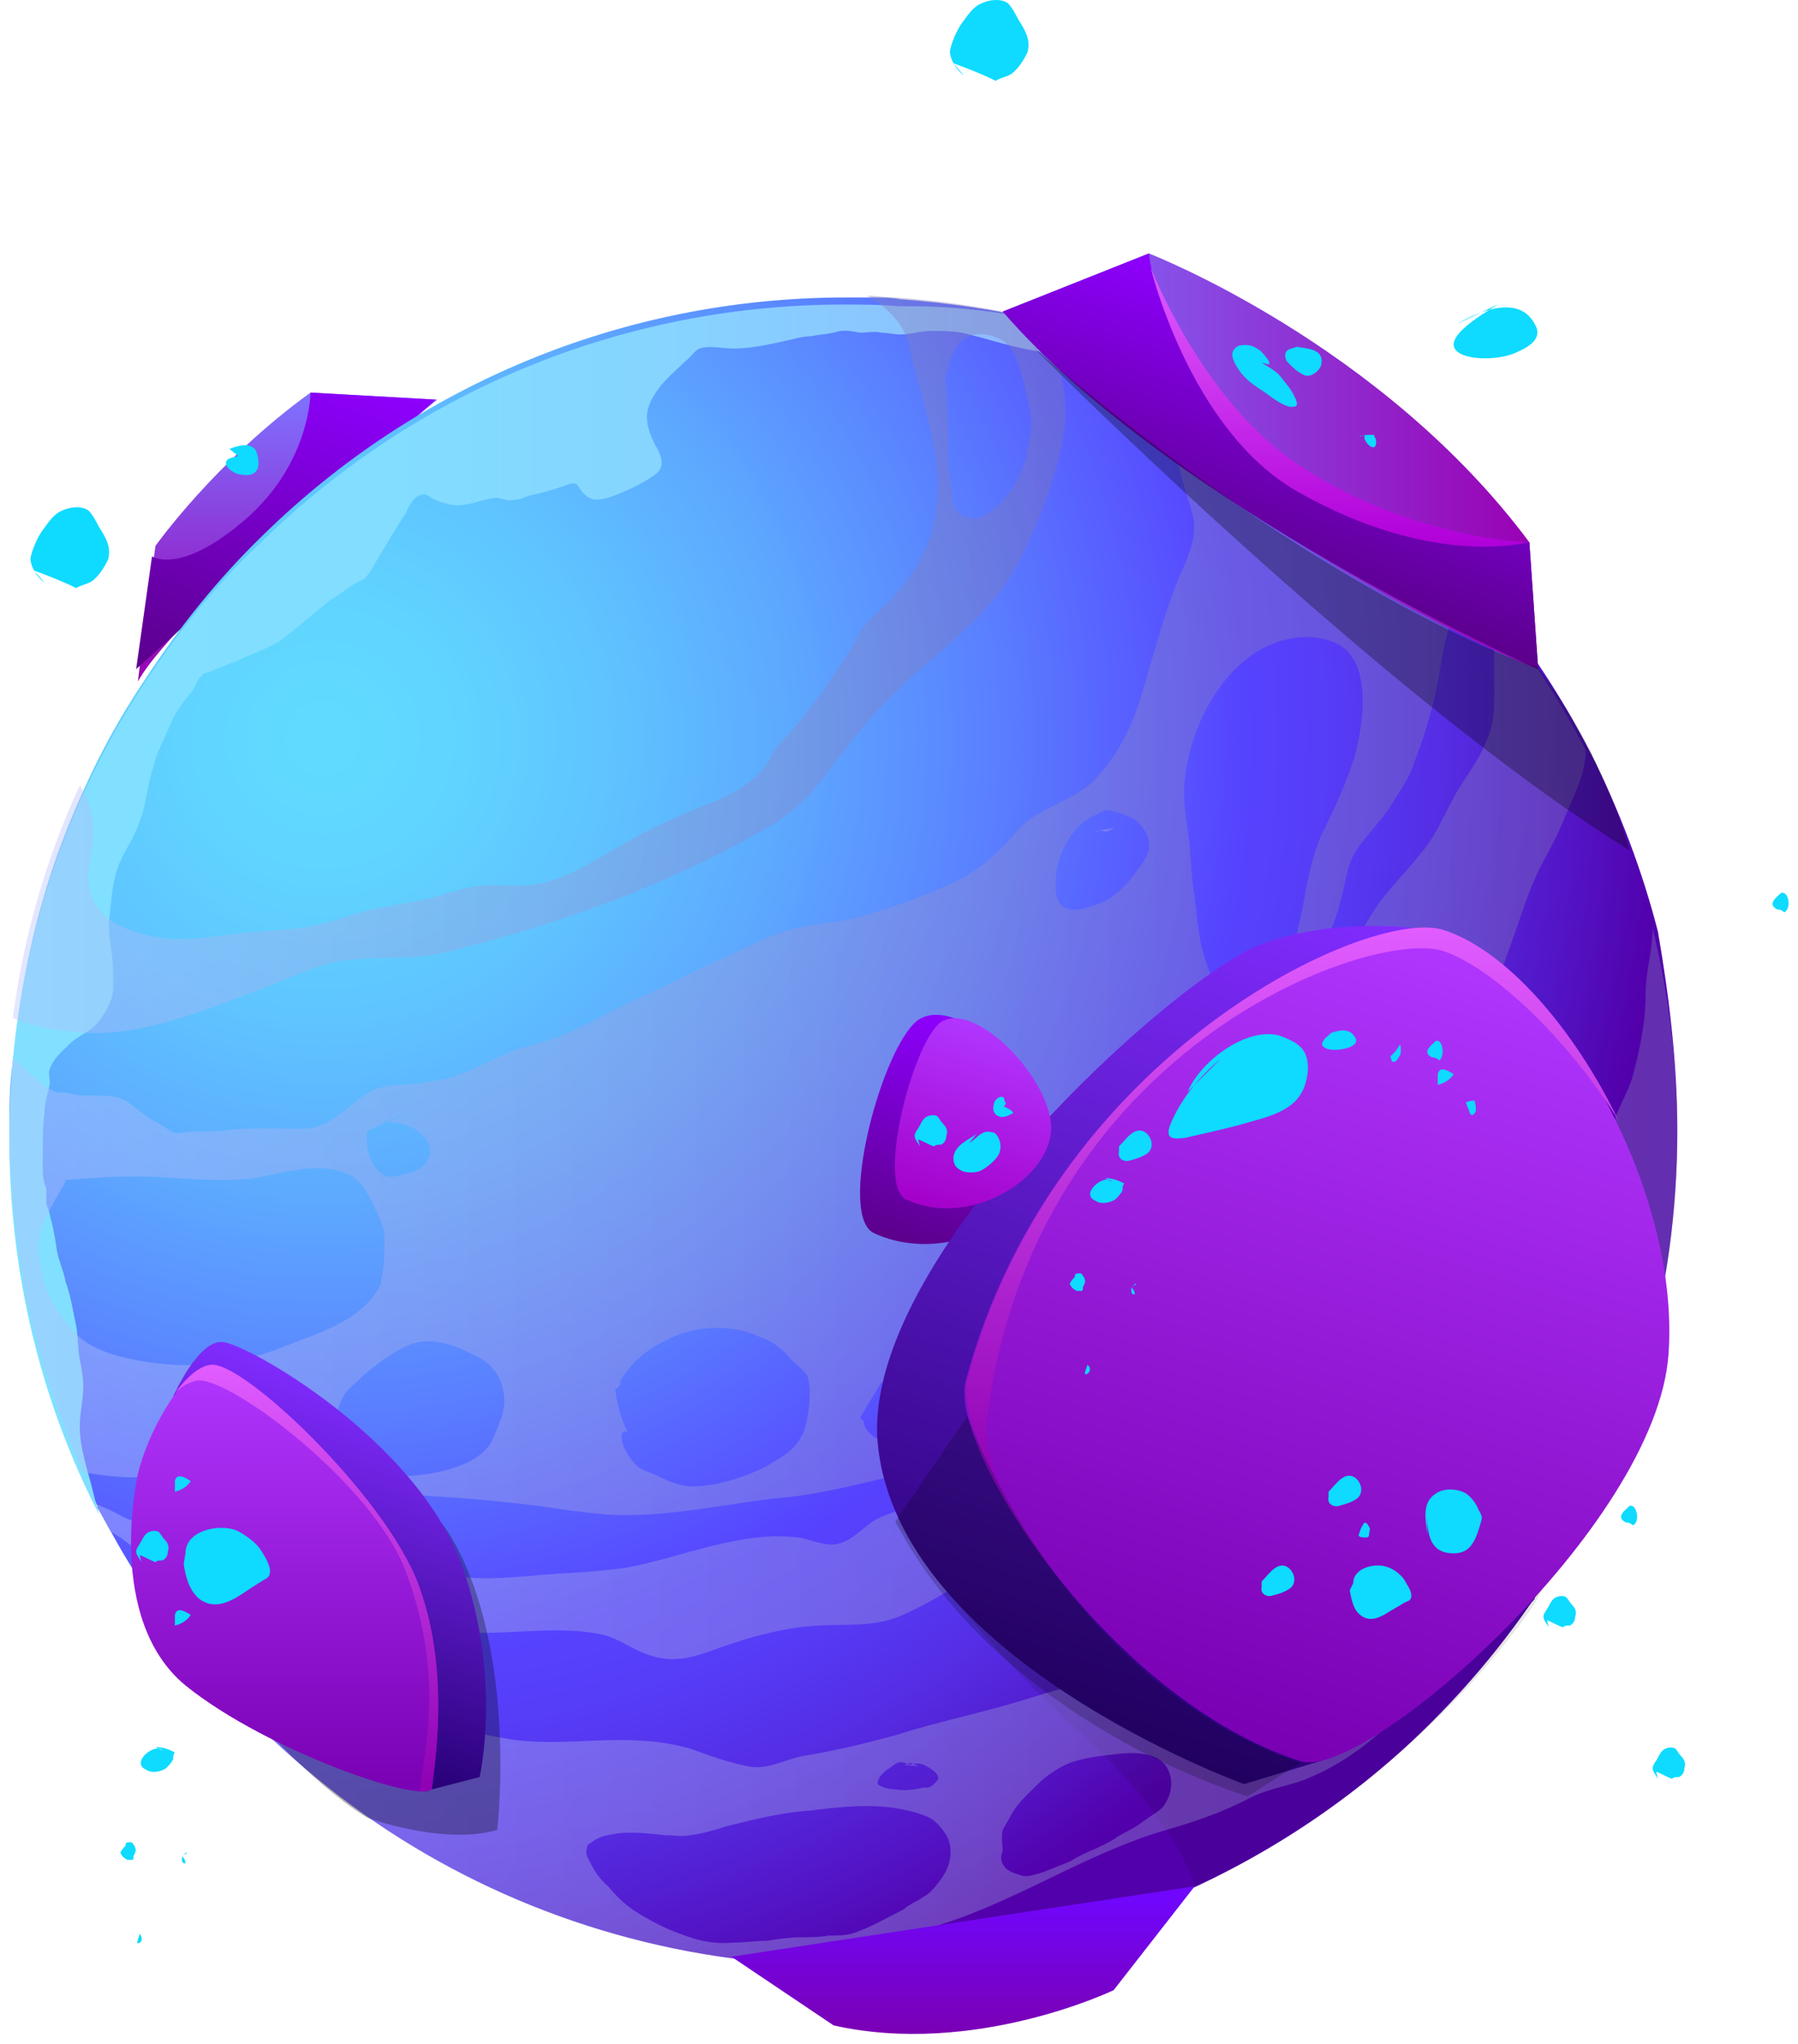 <svg width="161" height="183" viewBox="0 0 161 183" fill="none" xmlns="http://www.w3.org/2000/svg">
<path fill-rule="evenodd" clip-rule="evenodd" d="M12.348 61.02C12.348 61.02 13.294 53.134 13.925 48.876C13.925 48.876 19.288 41.305 27.805 35.154L39.16 35.785C39.16 35.785 16.133 54.238 12.348 61.02Z" fill="url(#paint0_linear_4_1297)"/>
<path fill-rule="evenodd" clip-rule="evenodd" d="M27.805 35.154C27.805 35.154 27.805 41.463 21.97 46.51C16.134 51.557 13.611 49.822 13.611 49.822L12.191 59.916L39.003 35.785L27.805 35.154Z" fill="url(#paint1_linear_4_1297)"/>
<path fill-rule="evenodd" clip-rule="evenodd" d="M150.192 101.238C150.192 108.335 149.246 115.432 147.353 121.899C143.568 135.147 136.155 146.818 126.377 155.966C119.437 162.432 111.078 167.637 101.931 171.107C93.729 174.261 84.739 175.996 75.434 175.996C74.172 175.996 72.753 175.996 71.491 175.838C69.598 175.68 67.548 175.523 65.655 175.365C51.303 173.472 38.055 167.479 27.488 158.489C23.545 155.177 19.917 151.392 16.605 147.291C14.239 144.137 12.031 140.983 10.139 137.513C9.666 136.724 9.193 135.778 8.719 134.989C8.719 134.989 8.719 134.989 8.719 134.832C8.246 133.885 7.773 133.097 7.458 132.15C6.196 129.311 5.092 126.315 4.146 123.318C3.515 121.11 2.884 118.902 2.411 116.694C2.095 115.117 1.78 113.54 1.622 111.805C1.149 108.335 0.833 104.865 0.833 101.238C0.833 99.187 0.833 97.137 1.149 95.087C1.307 93.825 1.464 92.563 1.622 91.302C2.568 83.889 4.619 76.949 7.615 70.483C9.035 67.328 10.77 64.174 12.662 61.335C15.817 56.446 19.444 51.872 23.703 47.771C37.109 34.681 55.562 26.637 75.749 26.637C76.538 26.637 77.327 26.637 78.115 26.637C78.904 26.637 79.85 26.637 80.639 26.795C84.897 27.11 89.155 27.741 93.256 28.688C95.622 29.318 97.988 29.949 100.196 30.738C101.773 31.211 103.192 31.842 104.769 32.473C105.873 32.946 106.978 33.419 108.082 33.892C108.239 34.05 108.397 34.05 108.712 34.208C115.967 37.677 122.592 42.409 128.269 48.087C129.058 48.875 129.847 49.664 130.635 50.61C131.108 51.241 131.739 51.714 132.212 52.345C133.159 53.291 133.947 54.395 134.736 55.342C137.732 59.127 140.256 63.228 142.464 67.486C144.987 72.533 147.038 77.895 148.457 83.416C149.404 88.936 150.192 94.929 150.192 101.238Z" fill="url(#paint2_radial_4_1297)"/>
<path fill-rule="evenodd" clip-rule="evenodd" d="M108.239 34.05C107.924 34.05 107.766 34.05 107.451 34.208C106.662 34.366 105.873 34.208 105.085 34.05C104.454 33.892 104.139 33.577 103.35 33.577C102.404 33.419 101.615 33.104 100.669 32.946C99.722 32.788 98.934 32.473 97.988 32.158C97.199 31.842 96.884 32 96.253 32.158C95.622 32.315 95.149 32 94.518 31.842C93.887 31.527 93.098 31.527 92.468 31.369C90.575 31.053 88.682 30.423 86.79 29.95C85.686 29.634 84.582 29.634 83.32 29.634C82.374 29.634 81.585 29.95 80.639 29.95C80.008 29.95 79.535 29.792 78.904 29.792C78.273 29.634 77.642 29.792 77.011 29.792C76.065 29.634 75.592 29.476 74.645 29.792C73.857 29.95 73.384 29.95 72.595 30.107C71.806 30.107 70.86 30.423 70.072 30.58C68.652 30.896 67.075 31.211 65.655 31.211C64.709 31.211 63.447 30.896 62.659 31.211C62.186 31.369 61.87 32 61.397 32.315C60.608 33.104 59.82 33.735 59.189 34.523C58.558 35.312 57.927 36.258 57.927 37.362C57.927 38.309 58.4 39.413 58.874 40.201C59.347 41.148 59.504 41.936 58.558 42.567C57.454 43.355 56.035 43.986 54.773 44.459C53.827 44.775 53.038 44.933 52.407 44.302C52.092 44.144 51.934 43.671 51.619 43.355C51.303 43.198 50.83 43.355 50.515 43.513C49.568 43.829 48.622 44.144 47.676 44.302C47.045 44.459 46.572 44.775 45.941 44.775C45.31 44.933 44.837 44.459 44.048 44.617C43.102 44.775 41.998 45.248 41.051 45.248C40.263 45.248 39.317 44.933 38.686 44.617C38.37 44.459 38.213 44.144 37.739 44.302C37.424 44.302 36.951 44.775 36.793 45.09C36.478 45.406 36.478 45.879 36.162 46.194C35.847 46.668 35.689 46.983 35.374 47.456C34.901 48.245 34.427 49.033 33.954 49.822C33.639 50.295 33.323 51.084 32.85 51.557C32.693 51.872 32.219 52.03 31.904 52.188C31.115 52.661 30.327 53.292 29.538 53.765C28.119 54.869 26.699 56.131 25.28 57.235C24.176 58.023 22.599 58.496 21.337 59.127C20.548 59.443 19.76 59.758 18.971 60.074C18.656 60.231 18.182 60.231 18.025 60.547C17.709 60.862 17.552 61.178 17.394 61.651C16.763 62.439 15.974 63.386 15.501 64.332C15.186 64.963 15.028 65.436 14.713 66.067C14.397 66.856 13.924 67.644 13.766 68.59C13.135 70.325 13.136 72.218 12.347 73.953C12.031 74.899 11.401 75.845 10.927 76.792C10.139 78.369 9.981 80.261 9.823 81.996C9.666 82.943 9.823 84.204 9.981 85.151C10.139 86.255 10.139 87.359 10.139 88.463C10.139 89.567 9.35 90.829 8.719 91.617C8.089 92.406 6.984 92.721 6.196 93.51C5.565 94.141 4.776 94.772 4.461 95.718C4.303 96.033 4.461 96.506 4.461 96.98C4.303 97.926 3.988 98.714 3.988 99.661C3.83 100.765 3.83 101.869 3.83 103.131C3.83 103.761 3.83 104.235 3.83 104.865C3.83 105.496 3.988 105.969 4.146 106.443C4.146 106.758 4.146 107.231 4.146 107.547C4.146 108.02 4.461 108.493 4.461 108.808C4.776 109.912 4.934 110.859 5.092 111.963C5.25 112.909 5.723 113.855 5.88 114.802C6.354 116.063 6.511 117.325 6.827 118.745C6.984 119.691 6.984 120.795 7.142 121.741C7.3 122.53 7.458 123.318 7.458 124.107C7.458 125.369 7.142 126.473 7.142 127.734C7.142 129.785 7.931 131.835 8.404 133.885C8.562 134.516 8.719 134.989 8.877 135.62C3.672 125.526 0.833 114.013 0.833 101.869C0.833 87.043 5.092 73.322 12.505 61.809C15.659 56.919 19.287 52.345 23.545 48.403C36.951 35.312 55.404 27.268 75.592 27.268C77.169 27.268 78.904 27.268 80.481 27.426C90.259 27.268 99.722 29.792 108.239 34.05Z" fill="url(#paint3_linear_4_1297)"/>
<path opacity="0.1" fill-rule="evenodd" clip-rule="evenodd" d="M80.167 136.251C80.167 136.251 87.106 146.503 96.412 154.862C105.717 163.221 106.979 168.899 106.979 168.899C106.979 168.899 124.485 161.644 136.945 144.295C149.405 127.104 80.167 136.251 80.167 136.251Z" fill="black"/>
<path opacity="0.4" fill-rule="evenodd" clip-rule="evenodd" d="M92.785 28.53C88.684 27.584 84.583 26.953 80.167 26.637C79.379 26.637 78.432 26.48 77.644 26.48C79.379 27.426 81.114 29.161 81.429 31.054C82.06 34.208 83.164 37.047 83.637 40.044C84.268 43.04 84.11 46.825 82.691 49.507C81.902 51.241 80.798 52.661 79.379 54.08C78.432 55.027 77.486 55.657 76.855 56.919C76.224 58.181 75.436 59.285 74.647 60.389C73.543 62.124 72.281 63.859 70.862 65.436C70.389 66.067 69.916 66.382 69.443 67.013C68.969 67.802 68.654 68.59 68.023 69.221C66.604 70.641 64.553 71.587 62.818 72.218C60.453 73.164 58.402 74.111 56.194 75.372C53.04 77.107 50.359 79.157 46.731 79.315C45.469 79.315 44.208 79.157 42.946 79.315C41.369 79.473 39.949 80.104 38.53 80.419C37.268 80.735 35.849 80.892 34.587 81.208C32.379 81.523 30.644 82.312 28.594 82.785C25.912 83.416 23.073 83.258 20.235 83.731C17.711 84.047 15.661 84.362 13.137 83.731C9.352 82.785 7.302 81.05 8.09 76.949C8.563 74.268 8.406 72.218 7.144 70.325C4.147 76.792 2.097 83.889 1.151 91.144C2.886 91.933 4.936 92.248 6.671 92.406C12.191 93.037 18.184 90.513 23.231 88.621C25.755 87.674 28.436 86.255 31.275 85.939C34.272 85.624 36.795 85.939 39.792 85.308C49.886 82.785 59.822 79.315 68.969 73.953C72.755 71.745 74.332 68.59 77.013 65.436C79.221 62.597 81.902 60.389 84.583 58.023C87.265 55.657 89.63 53.45 91.208 50.295C92.942 46.983 94.362 43.198 95.15 39.57C95.939 35.47 94.835 31.684 92.785 28.53ZM92.312 38.624C92.154 39.413 91.996 40.359 91.838 41.148C91.208 43.198 89.946 45.248 88.053 46.194C87.265 46.668 86.003 46.352 85.53 45.564C85.214 45.09 85.214 44.46 85.214 43.986C85.057 42.882 84.899 41.936 84.899 40.832C84.899 38.309 84.899 35.785 84.583 33.262C84.899 34.681 84.584 31.053 86.791 30.107C87.895 29.634 89.473 30.107 90.261 30.896C91.208 32 91.523 33.735 91.838 34.996C92.154 36.416 92.469 37.362 92.312 38.624Z" fill="url(#paint4_linear_4_1297)"/>
<path opacity="0.4" fill-rule="evenodd" clip-rule="evenodd" d="M81.427 158.016C81.269 158.016 80.954 158.174 80.796 158.174L82.216 158.332C82.216 158.174 81.9 158.016 81.427 158.016ZM81.427 158.016C81.269 158.016 80.954 158.174 80.796 158.174L82.216 158.332C82.216 158.174 81.9 158.016 81.427 158.016ZM147.984 83.1C147.984 84.993 147.353 87.043 147.353 88.936C147.353 91.617 146.88 93.667 146.249 96.191C145.776 97.926 144.83 99.187 144.357 100.922C143.726 102.815 142.779 104.55 141.833 106.285C139.94 109.755 137.89 113.382 137.102 117.325C136.313 120.952 136.155 123.949 134.42 127.261C132.685 130.416 130.162 133.097 128.269 136.251C127.481 137.671 126.85 137.671 125.43 138.617C124.011 139.721 122.591 141.298 121.172 142.402C118.175 144.768 115.336 146.503 111.551 147.922C109.185 148.869 106.977 149.499 104.454 149.815C102.877 150.13 101.3 149.815 99.722 150.13C97.199 150.603 94.833 151.234 92.31 152.023C88.367 153.285 84.266 154.073 80.323 155.335C77.484 156.124 74.803 156.754 71.964 157.228C70.229 157.543 68.81 158.489 67.075 158.174C65.34 157.858 63.605 157.228 61.87 156.597C59.662 155.966 57.77 155.808 55.404 155.808C52.249 155.808 48.464 156.281 45.152 155.65C41.525 155.02 38.055 153.915 34.427 153.285C32.219 152.811 30.642 151.865 28.592 151.077C26.699 150.13 24.806 149.973 22.756 149.342C20.706 148.711 18.656 147.764 16.605 147.291C19.76 151.392 23.387 155.177 27.488 158.489C38.055 167.479 51.145 173.472 65.655 175.365C67.548 175.523 69.441 175.838 71.491 175.838C75.749 174.892 79.85 173.63 84.108 172.368C91.206 170.16 97.357 165.902 104.454 163.852C107.135 163.063 109.501 162.275 111.867 161.013C113.759 160.066 115.652 159.909 117.387 159.12C124.011 156.281 128.9 149.973 131.897 143.664C133.159 140.825 134.42 137.671 136.944 135.463C137.89 134.516 139.152 133.885 139.94 132.781C140.887 131.677 141.518 130.416 142.464 129.154C144.041 127.103 145.461 124.895 146.88 122.845C147.038 122.53 147.195 122.372 147.353 122.057C149.246 115.432 150.192 108.493 150.192 101.395C150.192 94.929 149.404 88.936 147.984 83.1ZM79.377 158.489C79.692 158.332 80.008 158.016 80.323 157.858C80.639 157.701 81.112 157.858 81.427 158.016C82.058 157.858 82.531 157.858 83.004 158.174C83.32 158.332 83.793 158.647 83.951 158.962C84.108 159.278 83.951 159.436 83.635 159.751C83.32 160.066 83.162 160.066 82.689 160.066C81.9 160.224 81.112 160.382 80.165 160.224C79.692 160.224 78.904 160.066 78.588 159.751C78.588 159.12 79.061 158.805 79.377 158.489ZM84.266 168.268C83.793 168.899 83.32 169.53 82.689 169.845C82.058 170.318 81.427 170.476 80.954 170.949C79.377 171.738 77.8 172.684 76.222 173.157C75.592 173.315 74.803 173.315 74.172 173.315C73.384 173.472 72.437 173.472 71.649 173.472C70.702 173.472 69.598 173.63 68.652 173.788C67.706 173.788 66.602 173.946 65.655 173.946C63.92 174.103 62.501 173.788 60.924 173.157C59.504 172.684 58.085 171.895 56.823 171.107C55.877 170.476 55.088 169.687 54.458 168.899C53.669 168.268 53.196 167.479 52.723 166.533C52.565 166.217 52.407 165.902 52.565 165.429C52.565 165.271 52.723 165.113 52.723 165.113C53.038 164.956 53.353 164.64 53.511 164.64C53.984 164.325 54.615 164.325 55.246 164.167C56.666 164.009 58.085 164.167 59.504 164.325C60.293 164.325 61.082 164.483 61.87 164.325C62.974 164.167 64.078 163.852 65.025 163.536C67.548 162.905 70.072 162.275 72.595 162.117C75.118 161.801 77.957 161.486 80.481 161.959C81.427 162.117 82.689 162.432 83.478 162.905C84.108 163.379 84.582 164.009 84.897 164.64C85.37 165.902 85.055 167.164 84.266 168.268ZM104.139 161.801C103.665 162.275 103.035 162.59 102.404 163.063C101.615 163.694 100.826 164.009 100.038 164.483C99.407 164.956 98.618 165.271 97.987 165.587C97.199 165.902 96.568 166.217 95.779 166.691C94.991 167.006 94.202 167.321 93.414 167.637C92.783 167.795 92.152 168.11 91.521 167.952C91.048 167.795 90.417 167.637 90.102 167.321C89.471 166.691 89.629 166.06 89.786 165.744C89.786 165.271 89.629 164.483 89.786 163.852C89.944 163.536 90.259 163.063 90.417 162.748C91.048 161.486 91.994 160.697 92.941 159.751C93.729 158.962 94.675 158.332 95.779 157.858C97.041 157.385 98.618 157.228 99.88 157.07C101.3 156.912 103.823 156.754 104.612 158.489C105.085 159.593 104.927 160.697 104.139 161.801ZM82.374 158.174C82.216 158.174 81.9 158.016 81.585 157.858C81.427 157.858 81.112 158.016 80.954 158.016L82.374 158.174Z" fill="url(#paint5_linear_4_1297)"/>
<path opacity="0.4" fill-rule="evenodd" clip-rule="evenodd" d="M141.991 67.171V67.486C141.834 69.536 141.045 70.956 140.257 72.849C139.626 74.426 138.995 75.687 138.206 77.107C136.944 79.473 136.314 81.681 135.367 84.362C133.79 88.305 133.159 92.563 130.793 96.191C128.743 99.503 128.112 103.446 126.535 106.916C124.642 110.858 121.646 113.54 118.491 116.379C117.072 117.64 115.81 119.217 114.549 120.637C113.129 122.056 112.183 123.949 110.448 125.211C106.978 127.734 103.035 129.942 99.565 132.623C97.515 134.201 96.096 136.409 93.73 137.67C91.522 139.09 88.998 140.036 86.79 141.298C84.74 142.56 82.69 143.821 80.481 144.768C77.958 145.714 75.908 145.399 73.227 145.556C70.388 145.714 67.391 146.503 64.71 147.449C62.502 148.238 60.609 149.026 58.243 148.238C56.666 147.764 55.404 146.66 53.827 146.345C50.042 145.556 45.941 146.345 42.156 146.187C39.16 146.029 36.005 145.399 33.008 144.768C30.17 144.295 27.804 142.244 25.123 141.456C21.653 140.509 17.71 141.298 14.556 140.036C13.136 139.563 11.874 138.459 10.77 137.67C10.455 137.513 10.297 137.355 9.982 137.197C9.509 136.409 9.035 135.462 8.562 134.674C9.351 134.989 10.139 135.305 10.928 135.778C15.186 137.828 20.549 137.513 25.123 138.301C30.327 139.248 35.532 140.509 40.737 141.14C42.945 141.456 44.995 141.298 47.203 141.14C50.2 140.825 53.196 140.825 56.193 140.352C61.24 139.405 66.287 137.04 71.492 137.67C72.438 137.828 73.542 138.301 74.488 138.301C75.908 138.301 77.012 137.04 78.116 136.251C80.166 134.989 82.374 135.147 84.267 133.412C86.002 131.677 88.052 130.573 90.26 129.469C95.938 126.63 100.512 121.899 105.085 117.325C108.871 113.54 112.498 109.597 115.022 105.023C117.545 100.449 117.072 94.929 118.965 90.197C120.384 86.728 121.488 83.573 123.696 80.577C124.8 79.157 126.062 77.895 127.166 76.476C128.428 75.056 129.059 73.479 130.005 71.745C130.951 69.852 132.371 68.275 133.159 66.224C133.948 64.332 133.79 62.755 133.79 60.704C133.79 58.654 133.79 56.446 133.79 54.238C137.102 58.812 139.783 62.912 141.991 67.171Z" fill="url(#paint6_linear_4_1297)"/>
<path opacity="0.4" fill-rule="evenodd" clip-rule="evenodd" d="M130.162 50.295C129.373 49.507 128.585 48.56 127.796 47.772C122.118 42.094 115.494 37.52 108.239 33.892C108.081 33.735 107.924 33.735 107.608 33.577C106.504 33.104 105.4 32.631 104.296 32.157C102.719 31.527 101.3 30.896 99.722 30.423C100.196 30.738 100.827 31.053 100.984 31.053C101.931 31.527 102.719 31.842 103.35 32.631C103.981 33.419 104.296 34.05 104.296 35.154C104.296 36.1 104.454 37.205 104.612 38.151C104.769 39.097 105.243 39.886 105.4 40.832C105.558 41.305 105.558 41.778 105.716 42.409C106.031 43.671 106.504 44.933 106.82 46.194C107.293 48.56 106.031 50.453 105.243 52.503C103.981 55.815 103.192 59.127 102.088 62.597C101.3 65.278 99.88 67.959 97.83 70.01C95.779 71.902 92.783 72.376 91.048 74.426C89.471 76.319 87.578 78.053 85.37 79C82.847 80.261 80.008 81.208 77.327 81.996C75.434 82.627 73.384 82.627 71.333 83.1C68.81 83.731 66.602 84.993 64.394 85.939C61.87 87.043 59.662 88.305 57.139 89.409C54.615 90.513 52.407 91.933 49.884 92.879C48.622 93.352 47.36 93.667 46.256 93.983C43.733 94.929 41.367 96.506 38.686 96.822C37.739 96.98 36.793 97.137 35.847 97.137C35.058 97.137 34.427 97.295 33.797 97.453C31.431 98.399 30.011 100.922 27.33 101.08C24.807 101.08 22.441 100.922 20.075 101.238C18.813 101.396 17.709 101.238 16.605 101.396C16.29 101.396 15.817 101.553 15.501 101.396C15.186 101.238 14.713 100.922 14.239 100.607C13.293 100.134 12.505 99.503 11.716 98.872C10.139 97.61 8.089 98.399 6.354 97.926C5.88 97.768 5.092 97.926 4.619 97.61C3.515 96.98 2.095 95.56 1.149 94.771C0.991 96.822 0.833 98.872 0.833 100.922C0.833 104.55 1.149 108.02 1.622 111.49C1.78 113.067 2.095 114.644 2.411 116.379C2.884 118.587 3.515 120.953 4.146 123.003C5.092 126 6.196 128.996 7.458 131.835C9.508 132.151 11.558 132.466 13.609 132.151C16.605 131.677 19.444 131.204 22.441 131.362C25.28 131.52 27.803 132.466 30.484 132.939C33.481 133.412 36.635 133.885 39.79 134.043C42.629 134.201 45.468 134.516 48.149 134.832C50.199 135.147 52.407 135.463 54.458 135.62C59.978 135.936 65.34 134.516 70.702 134.043C73.384 133.728 76.065 133.097 78.746 132.466C80.323 132.151 81.9 131.677 83.32 130.731C85.212 129.469 86.474 127.734 88.051 126.315C89.944 124.738 91.837 123.161 93.729 121.741C95.306 120.479 96.884 119.06 98.618 117.956C99.88 117.167 101.3 116.221 102.561 115.275C104.927 113.382 106.977 111.174 109.028 108.808C111.867 105.496 112.971 100.922 114.075 96.822C115.179 93.037 115.81 89.409 117.86 85.939C118.806 84.362 119.595 82.469 120.068 80.577C120.383 79.473 120.541 78.053 121.014 76.949C121.803 75.214 123.538 73.795 124.484 72.218C125.273 70.956 126.219 69.694 126.692 68.117C127.796 65.278 128.585 62.439 129.058 59.285C129.373 57.077 130.162 54.869 130.793 52.661C130.951 52.345 130.951 51.872 131.108 51.557C131.108 51.399 130.635 50.768 130.162 50.295ZM32.85 101.396C33.008 101.08 35.847 99.976 36.162 99.818C36.162 99.818 36.162 99.818 36.005 99.818L34.112 100.607C36.162 99.976 39.79 102.026 38.055 104.234C37.582 104.865 36.162 105.181 35.374 105.339C34.585 105.496 34.112 105.181 33.639 104.55C33.166 103.919 32.85 102.973 32.85 102.184C32.85 102.026 32.85 101.553 32.85 101.396ZM10.612 121.426C8.404 120.795 6.984 120.006 5.723 118.114C4.776 116.852 4.146 115.748 3.83 114.328C3.672 113.067 3.199 112.12 3.515 110.859C3.672 109.912 4.146 108.808 4.619 108.02C5.092 107.073 5.88 105.969 5.88 105.654C8.088 105.496 10.139 105.339 12.189 105.339C14.555 105.339 17.078 105.654 19.444 105.654C20.548 105.654 21.652 105.654 22.756 105.496C23.86 105.339 24.807 105.023 25.911 104.865C27.803 104.55 29.538 104.392 31.273 105.181C32.535 105.812 33.166 107.389 33.797 108.651C34.112 109.439 34.427 109.912 34.427 110.859C34.427 111.963 34.427 112.909 34.27 113.855C34.27 114.171 34.112 114.644 34.112 114.959C32.535 118.271 28.434 119.375 25.28 120.637C20.548 122.53 15.344 122.687 10.612 121.426ZM44.206 128.681C43.26 131.204 39.159 131.993 36.793 132.151C35.689 132.151 34.27 131.993 33.166 131.362C32.535 131.047 32.062 130.416 31.588 129.785C31.273 129.312 30.8 128.523 29.538 128.838C29.854 127.419 30.169 126.157 30.8 124.896C31.273 124.265 31.904 123.791 32.535 123.161C33.639 122.214 34.901 121.268 36.162 120.637C38.213 119.533 40.421 120.322 42.313 121.268C43.733 121.899 44.679 122.845 44.994 124.265C45.468 126 44.837 127.104 44.206 128.681ZM71.964 128.208C71.176 129.942 70.072 130.416 68.494 131.362C66.602 132.308 64.078 133.097 62.028 133.097C60.924 133.097 59.82 132.624 58.874 132.151C58.243 131.835 57.454 131.677 56.981 131.204C55.562 129.785 55.246 127.892 56.192 128.208C55.562 126.946 55.246 125.684 55.088 124.422C55.404 124.265 55.562 123.949 55.562 123.634C56.35 122.214 57.77 120.953 59.347 120.164C61.87 118.745 65.182 118.429 68.021 119.691C69.283 120.164 70.072 120.795 70.86 121.741C71.333 122.214 71.806 122.53 72.28 123.161C72.753 124.422 72.437 126.788 71.964 128.208ZM80.323 127.892C79.85 128.208 79.061 128.838 78.588 128.838C78.115 128.681 77.327 127.892 77.327 127.261L77.011 126.946C77.642 125.842 78.273 124.896 78.904 123.791C79.85 124.265 80.796 124.107 81.427 125.211C82.216 126.315 81.112 127.261 80.323 127.892ZM101.615 78.211C100.826 79.315 99.722 80.419 98.461 80.892C96.884 81.523 94.675 82.154 94.518 79.63C94.518 78.211 94.675 77.107 95.306 75.845C96.253 73.953 97.041 73.48 98.934 72.533C99.565 72.533 100.353 72.849 100.826 73.006C101.773 73.322 102.719 74.268 102.877 75.372C103.035 76.476 102.246 77.422 101.615 78.211ZM121.33 67.644C120.541 70.168 119.437 72.533 118.333 74.741C117.071 77.58 116.914 80.577 116.125 83.573C115.81 85.308 114.863 87.201 113.286 87.832C112.498 88.147 111.867 87.99 111.078 87.99C110.29 87.99 109.028 88.305 109.028 88.936C108.555 87.674 107.924 86.097 107.608 84.835C107.293 83.416 107.135 81.839 106.977 80.261C106.662 78.684 106.662 77.107 106.504 75.53C106.347 74.11 106.031 72.533 106.031 71.114C106.031 66.225 108.87 60.074 113.444 57.865C114.863 57.235 116.283 56.919 117.86 57.077C119.595 57.392 120.699 57.865 121.488 59.6C122.434 61.966 121.961 65.121 121.33 67.644Z" fill="url(#paint7_linear_4_1297)"/>
<path opacity="0.4" fill-rule="evenodd" clip-rule="evenodd" d="M99.833 74.127C99.675 74.285 99.36 74.285 99.202 74.443C98.729 74.443 98.413 74.285 98.098 74.443L99.833 74.127Z" fill="url(#paint8_linear_4_1297)"/>
<path fill-rule="evenodd" clip-rule="evenodd" d="M78.227 110.402C75.073 108.825 78.7 94.788 81.855 91.634C85.009 88.48 93.368 95.735 94.314 101.57C95.418 107.563 85.64 113.872 78.227 110.402Z" fill="url(#paint9_linear_4_1297)"/>
<path opacity="0.4" fill-rule="evenodd" clip-rule="evenodd" d="M5.723 105.654C5.566 105.654 5.408 105.654 5.408 105.654C5.723 105.496 5.723 105.496 5.723 105.654Z" fill="url(#paint10_linear_4_1297)"/>
<path fill-rule="evenodd" clip-rule="evenodd" d="M89.787 27.899L102.877 22.694C102.877 22.694 123.696 30.738 136.944 48.56L137.733 59.916C137.733 59.916 112.814 50.295 89.787 27.899Z" fill="url(#paint11_linear_4_1297)"/>
<path fill-rule="evenodd" clip-rule="evenodd" d="M137.418 143.191C137.418 143.191 126.378 155.177 118.177 157.701L111.395 159.751C111.395 159.751 80.324 148.553 78.589 129.154C77.17 112.751 105.086 87.674 112.656 84.677C120.227 81.681 129.059 83.416 129.059 83.416L137.418 143.191Z" fill="url(#paint12_linear_4_1297)"/>
<path fill-rule="evenodd" clip-rule="evenodd" d="M129.059 83.416C122.435 81.365 94.204 94.456 86.476 123.634C84.898 129.627 99.251 152.18 116.442 157.701C122.12 159.593 148.301 136.724 149.405 121.268C150.509 105.811 138.838 86.57 129.059 83.416Z" fill="url(#paint13_linear_4_1297)"/>
<path fill-rule="evenodd" clip-rule="evenodd" d="M88.368 127.104C92.468 93.983 122.592 83.1 129.216 85.151C133.948 86.728 140.887 93.667 144.988 100.449C140.887 91.933 134.736 84.993 129.216 83.258C122.592 81.208 94.361 94.298 86.633 123.476C86.159 125.526 87.421 129.627 90.26 134.359C88.525 131.362 88.052 128.681 88.368 127.104Z" fill="url(#paint14_linear_4_1297)"/>
<path opacity="0.3" fill-rule="evenodd" clip-rule="evenodd" d="M32.851 162.748C32.851 162.748 39.633 165.271 44.523 163.852C44.523 163.852 46.415 147.922 40.422 137.671C34.429 127.419 24.177 142.875 24.177 142.875L21.811 152.654C21.811 152.654 27.489 159.436 32.851 162.748Z" fill="black"/>
<path fill-rule="evenodd" clip-rule="evenodd" d="M38.687 160.224L42.945 159.12C42.945 159.12 44.996 150.288 41.368 140.194C37.267 128.839 22.127 120.322 19.919 120.164C17.71 120.006 15.502 125.053 15.502 125.053L38.687 160.224Z" fill="url(#paint15_linear_4_1297)"/>
<path fill-rule="evenodd" clip-rule="evenodd" d="M106.978 168.899L99.722 178.204C99.722 178.204 87.263 184.198 74.645 181.359L65.498 175.208L106.978 168.899Z" fill="url(#paint16_linear_4_1297)"/>
<path fill-rule="evenodd" clip-rule="evenodd" d="M12.348 131.993C13.137 128.523 16.134 122.845 18.815 122.214C21.496 121.583 34.429 133.885 37.425 141.771C40.422 149.657 38.845 158.331 38.687 160.066C38.529 161.801 24.02 156.912 16.607 150.919C9.352 144.925 12.348 131.993 12.348 131.993Z" fill="url(#paint17_linear_4_1297)"/>
<path fill-rule="evenodd" clip-rule="evenodd" d="M37.425 141.771C34.428 133.885 21.653 121.741 18.814 122.214C17.71 122.372 16.606 123.476 15.659 124.738C16.29 124.107 16.921 123.791 17.552 123.634C20.233 123.003 33.324 132.781 36.321 140.667C39.948 150.288 37.898 157.228 37.582 160.382C38.213 160.382 38.686 160.382 38.686 160.066C38.844 158.332 40.421 149.657 37.425 141.771Z" fill="url(#paint18_linear_4_1297)"/>
<path fill-rule="evenodd" clip-rule="evenodd" d="M81.113 107.389C78.59 106.127 81.429 94.456 83.952 91.775C86.476 89.251 93.1 95.245 94.046 100.134C94.992 105.023 87.106 110.228 81.113 107.389Z" fill="url(#paint19_linear_4_1297)"/>
<path fill-rule="evenodd" clip-rule="evenodd" d="M102.877 22.694C102.877 22.694 103.508 30.58 112.498 40.359C121.488 50.137 136.944 48.56 136.944 48.56L137.733 59.916C137.733 59.916 104.928 45.406 89.787 27.899L102.877 22.694Z" fill="url(#paint20_linear_4_1297)"/>
<path fill-rule="evenodd" clip-rule="evenodd" d="M128.587 93.194C128.271 93.51 127.325 94.141 128.114 94.614C128.271 94.772 128.429 94.614 128.587 94.772C128.745 94.772 128.745 94.929 128.902 94.929C129.375 94.614 129.218 93.037 128.587 93.194Z" fill="#0EDBFF"/>
<path fill-rule="evenodd" clip-rule="evenodd" d="M159.499 79.946C159.184 80.261 158.238 80.892 159.026 81.365C159.184 81.523 159.342 81.365 159.499 81.523C159.657 81.523 159.657 81.681 159.815 81.681C160.446 81.208 160.13 79.788 159.499 79.946Z" fill="#0EDBFF"/>
<path fill-rule="evenodd" clip-rule="evenodd" d="M145.936 134.832C145.62 135.147 144.674 135.778 145.463 136.251C145.62 136.409 145.778 136.251 145.936 136.409C146.093 136.409 146.093 136.567 146.251 136.567C146.882 136.251 146.567 134.674 145.936 134.832Z" fill="#0EDBFF"/>
<path fill-rule="evenodd" clip-rule="evenodd" d="M131.268 98.714C131.584 98.557 131.741 98.557 132.057 98.557C132.057 98.872 132.372 99.503 131.899 99.818C131.583 99.976 131.584 99.345 131.426 99.188L131.268 98.714Z" fill="#0EDBFF"/>
<path fill-rule="evenodd" clip-rule="evenodd" d="M82.218 102.027C82.691 102.184 83.164 102.5 83.637 102.657C83.795 102.5 83.953 102.5 84.268 102.5C84.584 102.342 84.741 102.027 84.741 101.711C84.899 101.238 84.741 100.923 84.426 100.607C84.268 100.449 84.11 100.134 83.953 99.976C83.795 99.819 83.322 99.819 83.006 99.976C82.691 100.134 82.533 100.449 82.376 100.765C82.218 101.08 81.902 101.396 81.902 101.711C81.902 102.027 82.218 102.342 82.376 102.657L82.218 102.027Z" fill="#0EDBFF"/>
<path fill-rule="evenodd" clip-rule="evenodd" d="M12.507 139.248C12.98 139.406 13.453 139.721 13.926 139.879C14.084 139.721 14.241 139.721 14.557 139.721C14.872 139.563 15.03 139.248 15.03 138.932C15.188 138.459 15.03 138.144 14.714 137.828C14.557 137.671 14.399 137.355 14.241 137.198C14.084 137.04 13.611 137.04 13.295 137.198C12.98 137.355 12.822 137.671 12.664 137.986C12.507 138.302 12.191 138.617 12.191 138.932C12.191 139.248 12.507 139.563 12.664 139.879L12.507 139.248Z" fill="#0EDBFF"/>
<path fill-rule="evenodd" clip-rule="evenodd" d="M148.302 158.647C148.775 158.805 149.248 159.12 149.721 159.278C149.879 159.12 150.036 159.12 150.352 159.12C150.667 158.963 150.825 158.647 150.825 158.332C150.983 157.859 150.825 157.543 150.51 157.228C150.352 157.07 150.194 156.755 150.036 156.597C149.879 156.439 149.406 156.439 149.09 156.597C148.775 156.755 148.617 157.07 148.459 157.386C148.302 157.701 147.986 158.016 147.986 158.332C147.986 158.647 148.302 158.963 148.459 159.278L148.302 158.647Z" fill="#0EDBFF"/>
<path fill-rule="evenodd" clip-rule="evenodd" d="M138.523 145.083C138.996 145.241 139.469 145.557 139.942 145.714C140.1 145.557 140.258 145.557 140.573 145.557C140.889 145.399 141.046 145.083 141.046 144.768C141.204 144.295 141.046 143.979 140.731 143.664C140.573 143.506 140.416 143.191 140.258 143.033C140.1 142.875 139.627 142.875 139.312 143.033C138.996 143.191 138.838 143.506 138.681 143.822C138.523 144.137 138.208 144.453 138.208 144.768C138.208 145.083 138.523 145.399 138.681 145.714L138.523 145.083Z" fill="#0EDBFF"/>
<path fill-rule="evenodd" clip-rule="evenodd" d="M3.043 51.084C4.305 51.557 5.567 52.03 6.829 52.661C7.302 52.345 7.775 52.345 8.248 52.03C8.879 51.557 9.352 50.768 9.668 50.137C9.983 49.033 9.51 48.245 9.037 47.456C8.721 46.983 8.406 46.194 7.933 45.721C7.302 45.248 6.198 45.406 5.567 45.721C4.778 46.037 4.305 46.825 3.832 47.456C3.359 48.087 2.886 49.191 2.728 49.98C2.728 50.768 3.359 51.715 3.99 52.188L3.043 51.084Z" fill="#0EDBFF"/>
<path fill-rule="evenodd" clip-rule="evenodd" d="M85.372 5.661C86.634 6.134 87.896 6.607 89.157 7.238C89.63 6.923 90.104 6.923 90.577 6.607C91.208 6.134 91.681 5.346 91.996 4.715C92.312 3.611 91.838 2.822 91.365 2.034C91.05 1.56 90.734 0.772 90.261 0.299C89.63 -0.175 88.526 -0.017 87.895 0.299C87.107 0.614 86.634 1.403 86.161 2.034C85.688 2.664 85.214 3.768 85.057 4.557C85.057 5.346 85.688 6.292 86.318 6.765L85.372 5.661Z" fill="#0EDBFF"/>
<path fill-rule="evenodd" clip-rule="evenodd" d="M96.255 114.328C96.097 114.486 95.939 114.644 95.781 114.959C95.939 115.275 96.097 115.433 96.412 115.59C96.57 115.59 96.728 115.59 96.885 115.59C97.043 115.433 96.885 115.275 97.043 115.117C97.201 114.802 97.201 114.644 97.043 114.328C96.885 114.171 96.885 114.013 96.728 114.013C96.57 114.013 96.255 114.013 96.255 114.171V114.328Z" fill="#0EDBFF"/>
<path fill-rule="evenodd" clip-rule="evenodd" d="M97.359 122.214C97.359 122.372 96.886 123.318 97.359 123.003C97.674 122.845 97.674 122.372 97.359 122.214C97.516 122.214 97.516 122.214 97.359 122.214Z" fill="#0EDBFF"/>
<path fill-rule="evenodd" clip-rule="evenodd" d="M122.12 136.409C121.805 136.882 121.805 137.04 121.647 137.513C121.805 137.671 122.12 137.671 122.278 137.671C122.594 137.671 122.594 137.513 122.594 137.355C122.594 137.198 122.751 136.882 122.594 136.724C122.436 136.409 122.278 136.251 122.12 136.409Z" fill="#0EDBFF"/>
<path fill-rule="evenodd" clip-rule="evenodd" d="M101.302 115.275C101.459 115.433 101.617 115.59 101.617 115.906C101.302 115.906 101.302 115.748 101.302 115.433C101.302 115.117 101.459 115.275 101.617 114.959C101.617 114.959 101.617 114.959 101.775 114.959L101.302 115.275Z" fill="#0EDBFF"/>
<path fill-rule="evenodd" clip-rule="evenodd" d="M124.959 94.141C124.802 94.298 124.644 94.456 124.486 94.614C124.644 94.772 124.486 95.087 124.801 95.087C124.959 95.087 125.117 94.929 125.275 94.614C125.432 94.456 125.432 94.298 125.432 93.983C125.432 93.825 125.432 93.352 125.275 93.668L124.959 94.141Z" fill="#0EDBFF"/>
<path fill-rule="evenodd" clip-rule="evenodd" d="M121.647 39.097C121.963 39.097 122.12 38.94 122.436 38.94C122.436 38.94 122.594 38.94 122.751 38.94C123.067 38.94 123.067 38.94 123.067 39.097C123.224 39.255 123.224 39.57 123.224 39.728C123.067 40.674 121.805 39.255 122.278 38.94L121.647 39.097Z" fill="#0EDBFF"/>
<path fill-rule="evenodd" clip-rule="evenodd" d="M21.339 40.832C20.866 40.99 20.235 40.99 20.235 41.463C20.235 41.936 20.866 42.252 21.181 42.409C21.812 42.567 22.758 42.725 23.074 41.936C23.231 41.463 23.074 40.674 22.916 40.359C22.443 39.57 21.339 39.886 20.55 40.201L21.339 40.832Z" fill="#0EDBFF"/>
<path fill-rule="evenodd" clip-rule="evenodd" d="M127.798 137.355C127.641 135.936 127.325 134.516 128.587 133.728C129.218 133.255 130.479 133.255 131.268 133.728C131.741 134.043 132.214 134.674 132.372 135.147C132.845 135.936 132.688 135.936 132.53 136.567C132.057 138.144 131.583 139.09 130.164 139.09C128.114 139.09 127.798 137.513 127.798 135.62V137.355Z" fill="#0EDBFF"/>
<path fill-rule="evenodd" clip-rule="evenodd" d="M128.744 97.137C129.375 96.98 129.848 96.664 130.164 96.191C129.691 95.876 128.902 95.402 128.744 96.191V97.137Z" fill="#0EDBFF"/>
<path fill-rule="evenodd" clip-rule="evenodd" d="M15.661 133.57C16.292 133.412 16.765 133.097 17.08 132.624C16.607 132.308 15.819 131.835 15.661 132.624V133.57Z" fill="#0EDBFF"/>
<path fill-rule="evenodd" clip-rule="evenodd" d="M15.661 145.557C16.292 145.399 16.765 145.083 17.08 144.61C16.607 144.295 15.819 143.822 15.661 144.61V145.557Z" fill="#0EDBFF"/>
<path fill-rule="evenodd" clip-rule="evenodd" d="M100.198 102.657C100.828 102.026 101.617 100.765 102.563 101.396C103.194 101.869 103.352 102.815 102.721 103.288C102.248 103.604 101.775 103.761 101.144 103.919C100.671 104.077 100.04 103.761 100.198 103.131V102.657Z" fill="#0EDBFF"/>
<path fill-rule="evenodd" clip-rule="evenodd" d="M118.966 133.57C119.597 132.939 120.386 131.677 121.332 132.308C121.963 132.781 122.12 133.728 121.49 134.201C121.016 134.516 120.543 134.674 119.912 134.832C119.439 134.989 118.808 134.674 118.966 134.043V133.57Z" fill="#0EDBFF"/>
<path fill-rule="evenodd" clip-rule="evenodd" d="M116.127 31.054C116.916 31.211 118.493 31.211 118.335 32.473C118.335 33.104 117.389 33.892 116.758 33.577C116.127 33.262 115.812 32.946 115.339 32.473C115.023 32.158 114.865 31.369 115.654 31.211L116.127 31.054Z" fill="#0EDBFF"/>
<path fill-rule="evenodd" clip-rule="evenodd" d="M112.973 141.614C113.604 140.983 114.392 139.721 115.338 140.352C115.969 140.825 116.127 141.771 115.496 142.244C115.023 142.56 114.55 142.718 113.919 142.875C113.446 143.033 112.815 142.718 112.973 142.087V141.614Z" fill="#0EDBFF"/>
<path fill-rule="evenodd" clip-rule="evenodd" d="M87.422 101.553C86.792 102.027 85.53 102.5 85.372 103.604C85.372 104.235 85.53 104.55 86.161 104.865C86.634 105.023 87.265 105.023 87.738 104.865C88.369 104.55 89.157 103.919 89.473 103.288C89.63 102.815 89.63 102.5 89.473 102.027C89.315 101.711 89.157 101.396 88.842 101.396C87.896 101.08 87.422 102.027 86.792 102.342L87.422 101.553Z" fill="#0EDBFF"/>
<path fill-rule="evenodd" clip-rule="evenodd" d="M89.788 99.03C90.104 99.188 90.577 99.345 90.734 99.661C90.419 99.819 89.946 100.134 89.473 99.976C89 99.819 88.842 99.345 89 98.872C89 98.557 89.473 98.084 89.788 98.241C89.946 98.241 89.946 98.557 89.946 98.557C90.104 98.872 90.104 98.714 89.946 99.03H89.788Z" fill="#0EDBFF"/>
<path fill-rule="evenodd" clip-rule="evenodd" d="M109.345 94.772C107.453 96.349 105.718 98.399 104.771 100.765C104.298 102.027 105.087 102.027 106.191 101.869C108.241 101.396 110.449 100.923 112.5 100.292C113.761 99.976 115.496 99.345 116.285 98.241C116.916 97.453 117.231 96.033 117.073 95.087C116.916 93.668 115.812 93.194 114.55 92.721C111.553 91.933 107.453 95.087 106.349 97.768L109.345 94.772Z" fill="#0EDBFF"/>
<path fill-rule="evenodd" clip-rule="evenodd" d="M98.936 105.496C99.567 105.496 100.04 105.654 100.671 105.969C100.513 106.127 100.513 106.443 100.513 106.6C100.355 106.916 100.04 107.231 99.882 107.389C99.409 107.704 98.62 107.862 98.147 107.547C96.57 106.916 98.936 105.023 99.567 105.812L98.936 105.496Z" fill="#0EDBFF"/>
<path fill-rule="evenodd" clip-rule="evenodd" d="M11.245 165.271C11.087 165.429 10.929 165.587 10.772 165.902C10.929 166.218 11.087 166.375 11.402 166.533C11.56 166.533 11.718 166.533 11.876 166.533C12.033 166.375 11.876 166.218 12.033 166.06C12.191 165.745 12.191 165.587 12.033 165.271C11.876 165.114 11.876 164.956 11.718 164.956C11.56 164.956 11.245 164.956 11.245 165.114V165.271Z" fill="#0EDBFF"/>
<path fill-rule="evenodd" clip-rule="evenodd" d="M12.507 173.157C12.507 173.315 12.033 174.261 12.507 173.946C12.822 173.788 12.664 173.315 12.507 173.157C12.507 173.315 12.507 173.157 12.507 173.157Z" fill="#0EDBFF"/>
<path fill-rule="evenodd" clip-rule="evenodd" d="M16.292 166.218C16.45 166.375 16.607 166.533 16.607 166.848C16.292 166.848 16.292 166.691 16.292 166.375C16.292 166.06 16.45 166.218 16.607 165.902C16.607 165.902 16.607 165.902 16.765 165.902L16.292 166.218Z" fill="#0EDBFF"/>
<path fill-rule="evenodd" clip-rule="evenodd" d="M13.926 156.439C14.557 156.439 15.03 156.597 15.661 156.912C15.503 157.07 15.503 157.385 15.503 157.543C15.345 157.859 15.03 158.174 14.872 158.332C14.399 158.647 13.611 158.805 13.137 158.489C11.56 157.859 13.926 155.966 14.557 156.755L13.926 156.439Z" fill="#0EDBFF"/>
<path fill-rule="evenodd" clip-rule="evenodd" d="M112.973 32.473C113.446 32.788 114.077 33.104 114.55 33.577C115.023 34.208 115.496 34.681 115.812 35.312C115.969 35.627 116.443 36.416 115.812 36.416C115.181 36.574 113.919 35.627 113.288 35.154C112.342 34.523 111.553 34.05 110.922 33.104C110.607 32.631 110.134 31.842 110.449 31.369C110.765 30.896 111.08 30.896 111.553 30.896C112.026 30.896 112.342 31.054 112.815 31.369C112.973 31.527 113.919 32.473 113.604 32.631L112.973 32.473Z" fill="#0EDBFF"/>
<path fill-rule="evenodd" clip-rule="evenodd" d="M119.912 92.09C119.597 92.248 117.704 93.352 118.65 93.825C119.124 94.141 120.228 93.983 120.701 93.825C121.174 93.668 121.647 93.352 121.332 92.879C120.701 91.775 119.281 92.406 118.493 92.879L119.912 92.09Z" fill="#0EDBFF"/>
<path fill-rule="evenodd" clip-rule="evenodd" d="M134.107 27.268C133.476 27.741 128.429 30.423 130.795 31.684C132.057 32.315 134.58 32.158 135.842 31.527C136.946 31.053 138.208 30.265 137.419 29.003C136 26.322 132.372 27.899 130.479 29.003L134.107 27.268Z" fill="#0EDBFF"/>
<path fill-rule="evenodd" clip-rule="evenodd" d="M16.45 140.036C16.607 141.14 16.923 142.402 17.869 143.191C18.973 143.979 20.077 143.664 21.181 143.033C21.97 142.56 22.6 142.087 23.389 141.614C23.862 141.298 24.178 141.298 24.178 140.667C24.178 140.036 23.547 139.09 23.231 138.617C22.758 137.986 21.812 137.355 21.181 137.04C19.604 136.409 16.607 137.04 16.607 139.09L16.45 140.036Z" fill="#0EDBFF"/>
<path fill-rule="evenodd" clip-rule="evenodd" d="M120.859 142.402C121.016 143.191 121.174 144.137 121.805 144.61C122.594 145.241 123.382 144.926 124.171 144.453C124.644 144.137 125.275 143.822 125.748 143.506C126.063 143.349 126.379 143.349 126.379 142.875C126.379 142.402 125.906 141.771 125.748 141.456C125.432 140.983 124.802 140.51 124.328 140.352C123.224 139.879 121.174 140.352 121.174 141.771L120.859 142.402Z" fill="#0EDBFF"/>
<path fill-rule="evenodd" clip-rule="evenodd" d="M103.036 23.956C103.036 23.956 106.506 38.466 116.126 43.986C128.271 50.926 136.787 48.56 136.787 48.56C136.787 48.56 125.905 48.245 115.811 41.305C107.452 35.469 103.036 23.956 103.036 23.956Z" fill="url(#paint21_linear_4_1297)"/>
<path opacity="0.2" fill-rule="evenodd" clip-rule="evenodd" d="M80.167 136.251L86.633 126.788C86.633 126.788 94.992 150.446 116.442 157.858L111.71 160.855C111.868 160.855 89.787 154.546 80.167 136.251Z" fill="black"/>
<path opacity="0.3" fill-rule="evenodd" clip-rule="evenodd" d="M92.469 31.053C92.469 31.053 123.539 62.282 145.935 76.161C145.935 76.161 143.727 67.644 137.734 59.758C137.734 59.916 118.965 53.765 92.469 31.053Z" fill="black"/>
<defs>
<linearGradient id="paint0_linear_4_1297" x1="25.78" y1="61.093" x2="25.78" y2="35.217" gradientUnits="userSpaceOnUse">
<stop stop-color="#9A00B3"/>
<stop offset="1" stop-color="#7F72FF"/>
</linearGradient>
<linearGradient id="paint1_linear_4_1297" x1="20.054" y1="62.404" x2="29.777" y2="32.72" gradientUnits="userSpaceOnUse">
<stop stop-color="#5B008B"/>
<stop offset="1" stop-color="#8E00FF"/>
</linearGradient>
<radialGradient id="paint2_radial_4_1297" cx="0" cy="0" r="1" gradientUnits="userSpaceOnUse" gradientTransform="translate(29.14 66.234) scale(120.026 120.026)">
<stop offset="0.006" stop-color="#60DBFF"/>
<stop offset="0.094" stop-color="#60D5FF"/>
<stop offset="0.211" stop-color="#5FC4FF"/>
<stop offset="0.345" stop-color="#5DA9FF"/>
<stop offset="0.49" stop-color="#5A82FF"/>
<stop offset="0.644" stop-color="#5751FF"/>
<stop offset="0.684" stop-color="#5643FF"/>
<stop offset="0.743" stop-color="#563DF8"/>
<stop offset="0.828" stop-color="#552EE5"/>
<stop offset="0.929" stop-color="#5315C6"/>
<stop offset="1" stop-color="#5200AB"/>
</radialGradient>
<linearGradient id="paint3_linear_4_1297" x1="0.694" y1="80.684" x2="108.179" y2="80.684" gradientUnits="userSpaceOnUse">
<stop offset="0.011" stop-color="#81E0FF"/>
<stop offset="0.322" stop-color="#82DDFF"/>
<stop offset="0.551" stop-color="#86D4FF"/>
<stop offset="0.752" stop-color="#8BC4FF"/>
<stop offset="0.938" stop-color="#94ADFF"/>
<stop offset="1" stop-color="#97A4FF"/>
</linearGradient>
<linearGradient id="paint4_linear_4_1297" x1="1.378" y1="59.534" x2="95.347" y2="59.534" gradientUnits="userSpaceOnUse">
<stop stop-color="#B8C2FF"/>
<stop offset="1" stop-color="#7D72B3"/>
</linearGradient>
<linearGradient id="paint5_linear_4_1297" x1="16.627" y1="129.48" x2="150.135" y2="129.48" gradientUnits="userSpaceOnUse">
<stop stop-color="#B8C2FF"/>
<stop offset="1" stop-color="#7D72B3"/>
</linearGradient>
<linearGradient id="paint6_linear_4_1297" x1="8.742" y1="101.865" x2="141.982" y2="101.865" gradientUnits="userSpaceOnUse">
<stop stop-color="#B8C2FF"/>
<stop offset="1" stop-color="#7D72B3"/>
</linearGradient>
<linearGradient id="paint7_linear_4_1297" x1="0.698" y1="83.245" x2="131.666" y2="83.245" gradientUnits="userSpaceOnUse">
<stop stop-color="#B8C2FF"/>
<stop offset="1" stop-color="#7D72B3"/>
</linearGradient>
<linearGradient id="paint8_linear_4_1297" x1="97.994" y1="74.359" x2="99.792" y2="74.359" gradientUnits="userSpaceOnUse">
<stop stop-color="#E8DDFF"/>
<stop offset="1" stop-color="#AA8AD8"/>
</linearGradient>
<linearGradient id="paint9_linear_4_1297" x1="82.836" y1="111.992" x2="89.229" y2="92.477" gradientUnits="userSpaceOnUse">
<stop stop-color="#5B008B"/>
<stop offset="1" stop-color="#8E00FF"/>
</linearGradient>
<linearGradient id="paint10_linear_4_1297" x1="5.383" y1="105.671" x2="5.756" y2="105.671" gradientUnits="userSpaceOnUse">
<stop stop-color="#E8DDFF"/>
<stop offset="1" stop-color="#AA8AD8"/>
</linearGradient>
<linearGradient id="paint11_linear_4_1297" x1="89.74" y1="41.277" x2="137.695" y2="41.277" gradientUnits="userSpaceOnUse">
<stop stop-color="#7F72FF"/>
<stop offset="1" stop-color="#9A00B3"/>
</linearGradient>
<linearGradient id="paint12_linear_4_1297" x1="100.633" y1="156.395" x2="124.958" y2="82.132" gradientUnits="userSpaceOnUse">
<stop stop-color="#280077"/>
<stop offset="1" stop-color="#812CFF"/>
</linearGradient>
<linearGradient id="paint13_linear_4_1297" x1="107.596" y1="154.884" x2="130.802" y2="84.046" gradientUnits="userSpaceOnUse">
<stop stop-color="#7A00B3"/>
<stop offset="1" stop-color="#B136FF"/>
</linearGradient>
<linearGradient id="paint14_linear_4_1297" x1="115.59" y1="134.563" x2="115.59" y2="83.251" gradientUnits="userSpaceOnUse">
<stop stop-color="#8E00B3"/>
<stop offset="1" stop-color="#E05CFF"/>
</linearGradient>
<linearGradient id="paint15_linear_4_1297" x1="24.855" y1="155.611" x2="34.904" y2="124.934" gradientUnits="userSpaceOnUse">
<stop stop-color="#280077"/>
<stop offset="1" stop-color="#812CFF"/>
</linearGradient>
<linearGradient id="paint16_linear_4_1297" x1="86.294" y1="182.204" x2="86.294" y2="168.915" gradientUnits="userSpaceOnUse">
<stop stop-color="#7A00B3"/>
<stop offset="0.916" stop-color="#7006FC"/>
<stop offset="1" stop-color="#7006F9"/>
</linearGradient>
<linearGradient id="paint17_linear_4_1297" x1="25.458" y1="160.513" x2="25.458" y2="122.317" gradientUnits="userSpaceOnUse">
<stop stop-color="#7A00B3"/>
<stop offset="1" stop-color="#B136FF"/>
</linearGradient>
<linearGradient id="paint18_linear_4_1297" x1="27.459" y1="160.498" x2="27.459" y2="122.317" gradientUnits="userSpaceOnUse">
<stop stop-color="#8E00B3"/>
<stop offset="1" stop-color="#E05CFF"/>
</linearGradient>
<linearGradient id="paint19_linear_4_1297" x1="84.796" y1="108.673" x2="90.083" y2="92.531" gradientUnits="userSpaceOnUse">
<stop stop-color="#A400CA"/>
<stop offset="1" stop-color="#B136FF"/>
</linearGradient>
<linearGradient id="paint20_linear_4_1297" x1="111.302" y1="51.235" x2="118.932" y2="27.939" gradientUnits="userSpaceOnUse">
<stop stop-color="#5B008B"/>
<stop offset="1" stop-color="#8E00FF"/>
</linearGradient>
<linearGradient id="paint21_linear_4_1297" x1="119.977" y1="48.955" x2="119.977" y2="23.973" gradientUnits="userSpaceOnUse">
<stop stop-color="#B000D9"/>
<stop offset="1" stop-color="#E05CFF"/>
</linearGradient>
</defs>
</svg>

